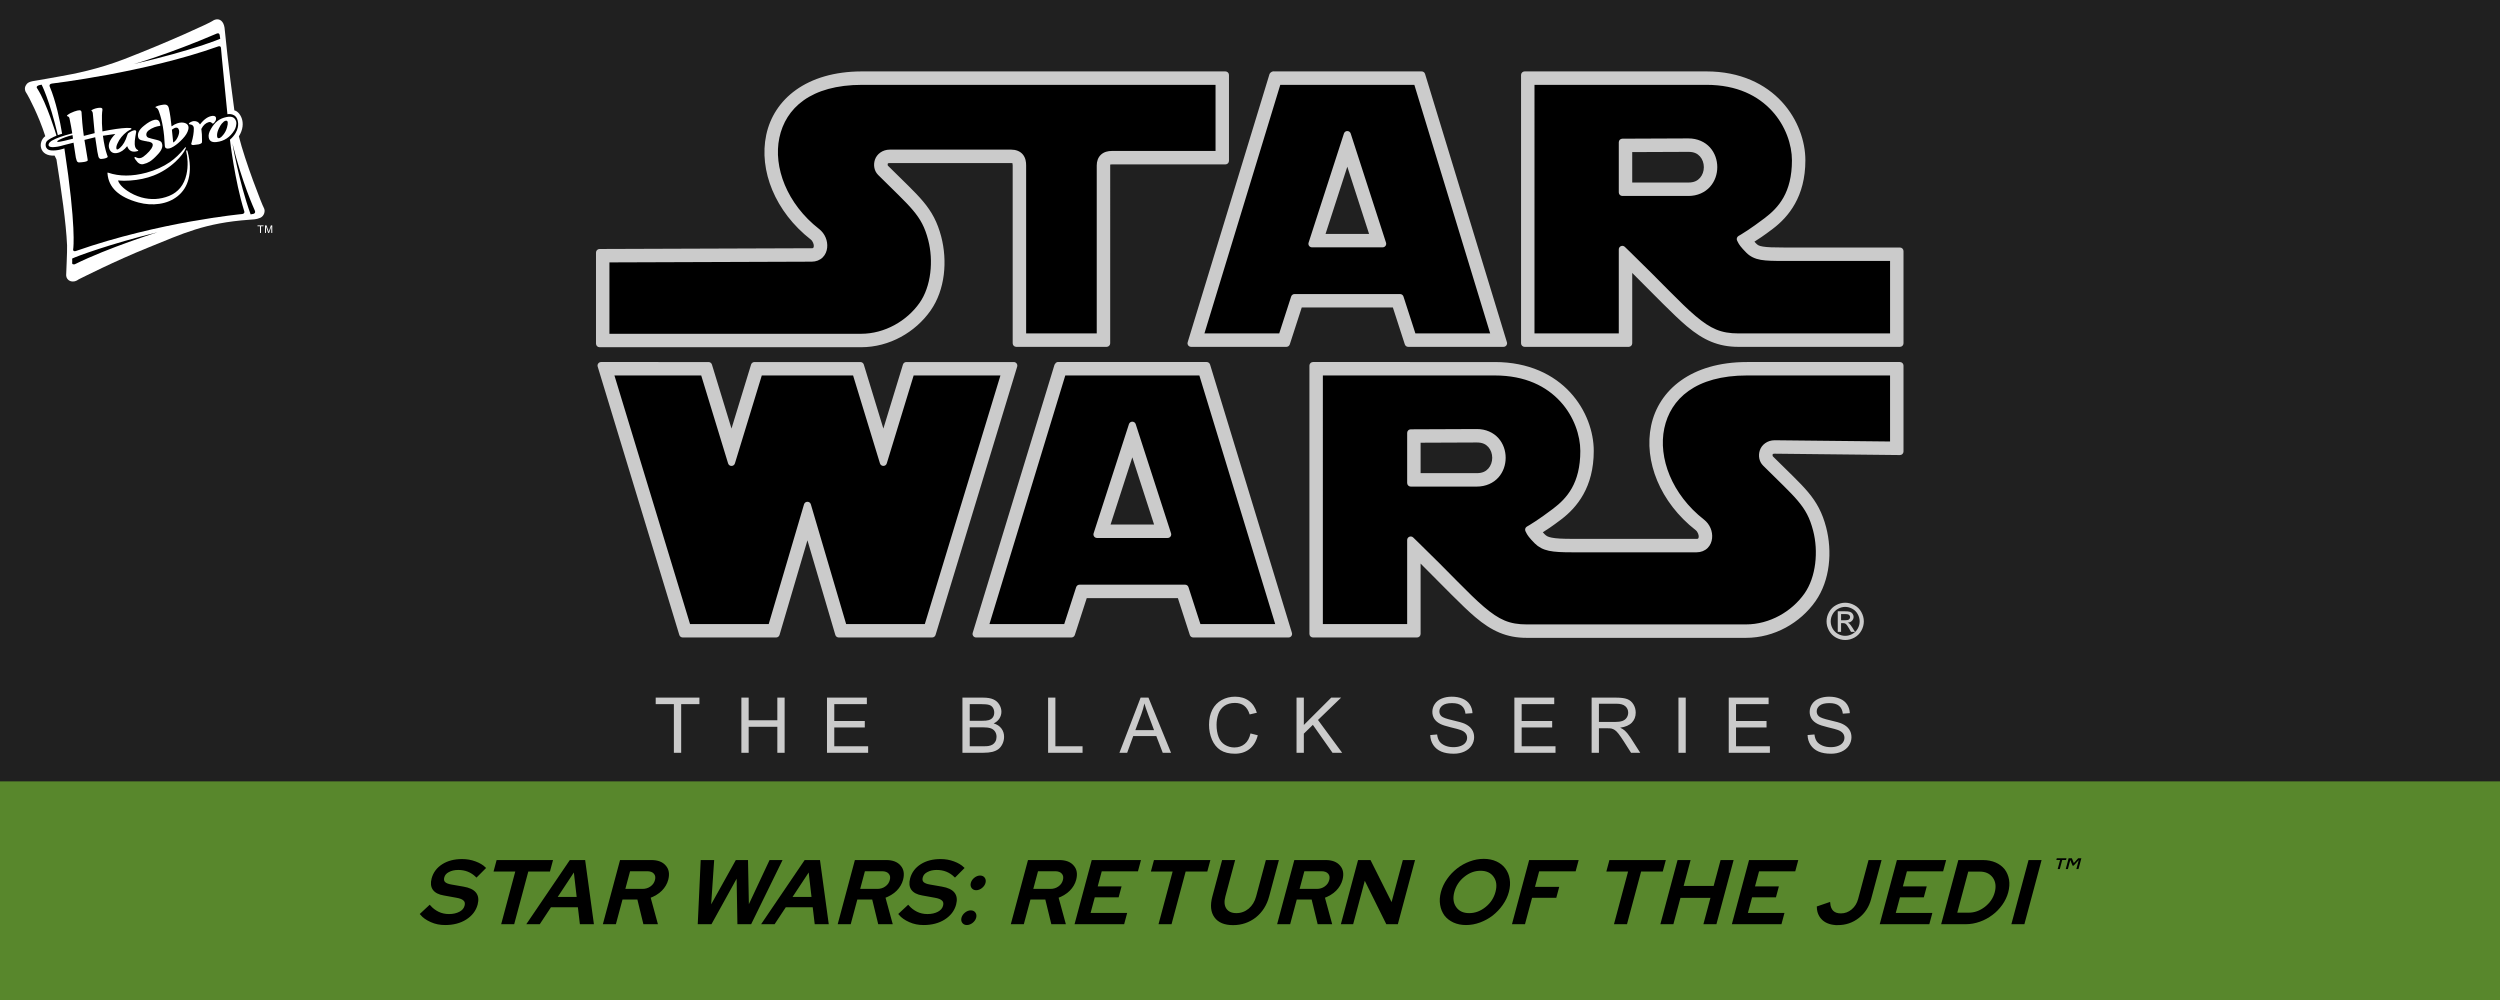 <?xml version="1.0" encoding="UTF-8" standalone="no"?>
<svg
   xmlns:dc="http://purl.org/dc/elements/1.1/"
   xmlns:cc="http://creativecommons.org/ns#"
   xmlns:rdf="http://www.w3.org/1999/02/22-rdf-syntax-ns#"
   xmlns:svg="http://www.w3.org/2000/svg"
   xmlns="http://www.w3.org/2000/svg"
   xmlns:xlink="http://www.w3.org/1999/xlink"
   xmlns:sodipodi="http://sodipodi.sourceforge.net/DTD/sodipodi-0.dtd"
   xmlns:inkscape="http://www.inkscape.org/namespaces/inkscape"
   id="svg1391"
   version="1.1"
   height="400"
   width="1000"
   sodipodi:docname="star-wars-theblackseries-color-rotj.svg"
   inkscape:version="0.92.2 (5c3e80d, 2017-08-06)">
  <sodipodi:namedview
     pagecolor="#ffffff"
     bordercolor="#666666"
     borderopacity="1"
     objecttolerance="10"
     gridtolerance="10"
     guidetolerance="10"
     inkscape:pageopacity="0"
     inkscape:pageshadow="2"
     inkscape:window-width="1920"
     inkscape:window-height="1057"
     id="namedview3207"
     showgrid="false"
     inkscape:zoom="1.0413208"
     inkscape:cx="506.00411"
     inkscape:cy="123.30071"
     inkscape:window-x="-8"
     inkscape:window-y="-8"
     inkscape:window-maximized="1"
     inkscape:current-layer="layer1" />
  <defs
     id="defs1385">
    <pattern
       patternTransform="rotate(45,-32.675,13.534)"
       id="pattern6669"
       xlink:href="#Strips1_1" />
    <pattern
       patternTransform="rotate(45)"
       patternUnits="userSpaceOnUse"
       width="5"
       height="1"
       id="Strips1_1">
      <rect
         style="fill:#000000;stroke:none"
         x="0"
         y="0"
         width="2"
         height="2"
         id="rect5946" />
    </pattern>
  </defs>
  <g
     id="layer1">
    <rect
       y="0"
       x="0"
       height="400"
       width="1000"
       id="Black"
       style="fill:#202020;stroke:none;fill-opacity:1" />
    <g
       id="g3213"
       transform="matrix(1.119,0,0,1.119,36.274,-3.404)">
      <path
         inkscape:connector-curvature="0"
         style="fill:#000000;stroke:none;stroke-width:0.748"
         d="m 275.768,30.969 c -38.403,0 -41.144,36.881 -16.878,55.815 2.926,2.283 2.75,7.396 -1.149,7.396 -6.543,0 -74.711,0.267 -74.711,0.267 v 30.312 h 92.338 c 9.351,0 17.911,-5 22.873,-12.045 4.74,-6.73 5.543,-16.483 3.472,-24.45 -2.569,-9.884 -7.147,-13.008 -18.534,-24.395 -1.335,-1.335 -1.001,-4.941 2.471,-4.941 h 43.398 c 2.27,0 2.937,1.265 2.937,3.238 V 124.626 h 30.046 V 62.166 c 0,-1.869 0.996,-2.76 3.001,-2.76 h 39.462 V 30.969 Z m 147.684,0 -28.574,93.657 h 31.724 l 4.554,-14.071 h 36.075 l 4.554,14.071 h 31.722 L 474.934,30.969 Z m 90.25,0 v 93.657 h 34.936 V 94.864 c 22.28,21.589 26.919,29.762 40.398,29.762 h 56.573 V 93.919 h -40.318 c -7.365,0 -9.745,-0.223 -11.715,-2.192 -1.97,-1.97 -2.404,-2.804 -2.404,-2.804 0,0 3.405,-2.003 8.68,-6.009 5.275,-4.006 10.682,-10.281 10.682,-22.566 0,-12.285 -9.748,-29.378 -32.983,-29.378 z m -64.508,23.859 11.078,34.229 h -22.156 z m 121.917,0.095 c 10.575,-0.044 10.575,15.769 0,15.769 H 548.638 V 55.018 Z m -387.13,79.934 28.489,93.657 h 31.705 l 12.039,-40.833 12.038,40.833 h 31.705 l 28.49,-93.657 h -36.043 l -9.048,29.596 -9.048,-29.596 h -36.19 l -9.048,29.596 -9.048,-29.596 z m 162.624,0 -28.574,93.657 h 31.724 l 4.554,-14.071 h 36.075 l 4.554,14.071 h 31.722 l -28.574,-93.657 z m 91.452,0 v 93.657 h 34.936 v -29.762 c 22.28,21.589 26.919,29.928 40.398,29.897 h 78.303 c 9.351,0 17.911,-5.001 22.873,-12.046 4.74,-6.73 5.544,-16.483 3.473,-24.451 -2.569,-9.884 -7.149,-13.008 -18.535,-24.395 -1.335,-1.335 -1.001,-4.941 2.471,-4.941 l 43.634,0.478 v -28.436 h -53.516 c -38.403,0 -41.144,36.88 -16.878,55.815 2.926,2.283 2.75,7.396 -1.149,7.396 h -44.42 c -7.365,0 -9.745,-0.484 -11.715,-2.454 -1.97,-1.97 -2.404,-2.804 -2.404,-2.804 0,0 3.405,-2.003 8.68,-6.009 5.275,-4.006 10.682,-10.281 10.682,-22.566 0,-12.285 -9.748,-29.378 -32.983,-29.378 z m -65.71,23.859 11.078,34.229 h -22.156 z m 123.119,0.095 c 10.575,-0.044 10.575,15.769 0,15.769 H 472.992 V 158.906 Z"
         id="SW-BG" />
      <path
         inkscape:connector-curvature="0"
         style="fill:#cbcbcb;stroke:none;stroke-width:0.748"
         d="m 275.766,28.567 c -19.98,0 -31.602,10.031 -34.285,22.71 -2.68,12.662 3.168,27.439 15.931,37.398 0.731,0.57 1.143,1.781 1.076,2.412 -0.036,0.342 -0.148,0.496 -0.204,0.552 -0.102,0.102 -0.054,0.138 -0.541,0.138 l -75.851,0.271 c -0.701,0.004 -1.266,0.574 -1.264,1.275 v 32.568 c 0.001,0.701 0.569,1.268 1.27,1.27 h 93.471 c 10.205,0 19.433,-5.396 24.835,-13.066 5.29,-7.511 6.064,-17.866 3.836,-26.436 -1.358,-5.224 -3.389,-8.933 -6.447,-12.575 -3.053,-3.636 -7.056,-7.26 -12.713,-12.917 0.21,0.21 0.049,0.061 0.017,-0.105 -0.033,-0.166 -0.017,-0.362 0,-0.414 0.07,-0.212 0.082,-0.206 0.094,-0.215 0.012,-0.009 0.154,-0.105 0.662,-0.105 h 43.393 c 0.311,0 0.403,0.032 0.453,0.044 -0.073,-0.081 0.083,0.151 0.083,0.795 v 63.591 c 0.002,0.703 0.572,1.271 1.275,1.27 h 32.303 c 0.703,0.001 1.274,-0.567 1.275,-1.27 V 62.168 c 0,-0.546 0.003,-0.342 -0.033,-0.309 -0.115,0.105 -0.02,-0.05 0.629,-0.05 h 40.595 c 0.703,-0.001 1.271,-0.572 1.27,-1.275 V 29.837 c -0.001,-0.701 -0.569,-1.268 -1.27,-1.27 z m 147.479,0 c -0.311,0 -0.474,-0.086 -1.005,0.116 -0.265,0.101 -0.592,0.38 -0.729,0.602 -0.137,0.222 -0.158,0.343 -0.182,0.414 -0.003,0.011 -0.008,0.022 -0.011,0.033 l -29.185,95.652 c -0.251,0.819 0.363,1.648 1.22,1.645 h 34.07 c 0.552,-7.4e-4 1.04,-0.358 1.209,-0.883 l 4.272,-13.187 h 32.579 l 4.267,13.187 c 0.169,0.525 0.657,0.882 1.209,0.883 h 34.075 c 0.855,-7.4e-4 1.465,-0.828 1.214,-1.645 L 476.988,29.467 c -0.164,-0.536 -0.659,-0.901 -1.22,-0.9 z m 89.326,0 c -0.701,0.001 -1.268,0.569 -1.27,1.27 v 1.132 94.79 c 10e-4,0.701 0.569,1.268 1.27,1.27 h 37.2 c 0.701,-0.002 1.268,-0.569 1.27,-1.27 v -25.155 c 8.228,8.164 14.642,14.941 19.547,19.072 5.863,4.939 11.21,7.353 18.448,7.353 h 57.707 c 0.701,-0.002 1.268,-0.569 1.27,-1.27 V 92.788 c -10e-4,-0.701 -0.569,-1.268 -1.27,-1.27 h -41.45 c -3.656,0 -6.035,-0.079 -7.474,-0.326 -1.477,-0.253 -1.838,-0.458 -2.545,-1.165 -0.288,-0.288 -0.353,-0.391 -0.546,-0.602 1.341,-0.853 3.081,-1.941 6.58,-4.598 5.62,-4.268 11.631,-11.482 11.631,-24.481 0,-6.775 -2.637,-14.639 -8.413,-20.921 -5.781,-6.287 -14.762,-10.858 -26.971,-10.858 z m -236.805,4.802 h 126.327 v 23.631 h -37.062 c -1.359,0 -2.778,0.312 -3.87,1.308 -1.113,1.017 -1.535,2.472 -1.535,3.859 V 122.226 H 334.389 V 62.168 c 0,-1.242 -0.188,-2.671 -1.143,-3.864 -0.999,-1.248 -2.583,-1.777 -4.201,-1.777 h -43.393 c -2.638,-3e-6 -4.664,1.618 -5.321,3.621 -0.609,1.856 -0.29,3.983 1.148,5.421 5.729,5.729 9.71,9.367 12.431,12.608 2.727,3.247 4.262,6.021 5.476,10.692 1.911,7.352 1.07,16.529 -3.108,22.461 -4.52,6.417 -12.418,11.029 -20.91,11.029 H 185.43 V 96.839 c 4.059,-0.016 66.042,-0.259 72.313,-0.259 1.522,0 2.928,-0.54 3.925,-1.529 0.977,-0.97 1.465,-2.231 1.595,-3.461 C 263.52,89.161 262.52,86.566 260.37,84.888 248.869,75.914 243.955,62.78 246.178,52.276 248.405,41.754 257.324,33.37 275.766,33.37 Z m 149.467,0 h 47.925 l 27.104,88.856 h -26.728 l -4.267,-13.193 c -0.171,-0.525 -0.662,-0.88 -1.214,-0.878 H 430.333 c -0.55,1.6e-4 -1.038,0.354 -1.209,0.878 l -4.267,13.193 h -26.734 z m 90.871,0 h 61.449 c 11.031,0 18.525,3.969 23.433,9.307 4.903,5.332 7.148,12.166 7.148,17.67 0,11.59 -4.782,16.892 -9.737,20.656 -5.185,3.938 -8.44,5.851 -8.44,5.851 l -0.927,0.541 c -0.584,0.342 -0.798,1.083 -0.486,1.684 l 0.497,0.955 c 0.006,0.007 0.011,0.015 0.017,0.022 0,0 0.245,0.447 0.684,1.01 0.428,0.548 1.094,1.315 2.136,2.357 1.319,1.319 3.026,2.146 5.128,2.506 2.07,0.355 4.581,0.392 8.286,0.392 h 37.917 v 25.906 h -54.174 c -6.268,0 -9.939,-1.662 -15.351,-6.221 -5.402,-4.55 -12.183,-12.022 -23.372,-22.864 0,-0.002 0,-0.004 0,-0.006 L 548.391,91.28 c -0.806,-0.774 -2.147,-0.207 -2.153,0.911 v 30.035 h -30.134 z m -66.964,16.516 c -0.53,0.023 -0.99,0.373 -1.154,0.878 l -12.635,39.032 c -0.264,0.82 0.347,1.66 1.209,1.662 h 25.265 c 0.862,-0.002 1.473,-0.841 1.209,-1.662 l -12.63,-39.032 c -0.176,-0.543 -0.693,-0.902 -1.264,-0.878 z m 121.96,2.633 -23.598,0.099 c -0.701,0.004 -1.266,0.574 -1.264,1.275 v 17.929 c 0.002,0.701 0.569,1.268 1.27,1.27 h 23.604 c 3.254,0 5.966,-1.286 7.739,-3.273 1.761,-1.974 2.594,-4.519 2.594,-7.027 0,-2.508 -0.831,-5.058 -2.594,-7.027 -1.776,-1.983 -4.496,-3.259 -7.75,-3.246 z m 0.023,4.808 c 2.059,-0.009 3.254,0.65 4.146,1.645 0.875,0.977 1.375,2.385 1.375,3.82 0,1.435 -0.497,2.847 -1.375,3.831 -0.894,1.002 -2.097,1.667 -4.157,1.667 H 551.04 V 57.41 Z m -121.927,5.299 7.778,24.029 h -15.556 z M 182.455,132.455 c -0.854,-0.001 -1.467,0.822 -1.22,1.639 l 0.447,1.463 28.732,94.459 c 0.163,0.534 0.656,0.899 1.214,0.9 h 33.391 c 0.564,1.5e-4 1.06,-0.37 1.22,-0.911 l 9.975,-33.827 9.969,33.827 c 0.16,0.54 0.656,0.911 1.22,0.911 h 33.391 c 0.558,-7.5e-4 1.051,-0.366 1.214,-0.9 l 29.179,-95.922 c 0.246,-0.815 -0.363,-1.637 -1.214,-1.639 h -38.409 c -0.558,7.5e-4 -1.051,0.366 -1.214,0.9 l -6.994,22.886 -6.994,-22.886 c -0.164,-0.536 -0.659,-0.901 -1.22,-0.9 h -37.862 c -0.558,7.5e-4 -1.051,0.366 -1.214,0.9 l -6.999,22.881 -6.994,-22.881 c -0.163,-0.534 -0.656,-0.899 -1.214,-0.9 z m 163.526,0 c -0.121,0 -0.452,-0.113 -0.977,0.293 -0.159,0.123 -0.086,0.149 -0.16,0.254 -0.168,0.152 -0.291,0.347 -0.359,0.563 l -0.006,0.022 -29.19,95.685 c -0.251,0.817 0.36,1.644 1.214,1.645 h 34.075 c 0.55,-1.9e-4 1.038,-0.354 1.209,-0.878 l 4.267,-13.193 h 32.579 l 4.273,13.193 c 0.171,0.523 0.658,0.877 1.209,0.878 h 34.07 c 0.855,-7.5e-4 1.465,-0.828 1.214,-1.645 l -29.262,-95.917 c -0.163,-0.534 -0.656,-0.899 -1.214,-0.9 z m 90.943,0 c -0.701,0.001 -1.268,0.569 -1.27,1.27 v 1.132 94.79 c 0.001,0.701 0.569,1.268 1.27,1.27 h 37.2 c 0.701,-10e-4 1.268,-0.569 1.27,-1.27 V 204.502 c 8.225,8.17 14.64,14.977 19.541,19.138 5.858,4.973 11.209,7.423 18.454,7.408 h 78.302 c 10.205,0 19.439,-5.391 24.84,-13.06 5.29,-7.511 6.058,-17.872 3.831,-26.441 -1.358,-5.224 -3.388,-8.933 -6.447,-12.575 -3.054,-3.636 -7.056,-7.255 -12.713,-12.911 0.21,0.21 0.049,0.056 0.017,-0.11 -0.033,-0.166 -0.017,-0.362 0,-0.414 0.07,-0.212 0.087,-0.206 0.1,-0.215 0.011,-0.009 0.158,-0.102 0.646,-0.105 l 44.762,0.491 c 0.707,0.008 1.285,-0.562 1.286,-1.27 v -30.714 c -10e-4,-0.701 -0.569,-1.268 -1.27,-1.27 h -54.649 c -19.98,0 -31.607,10.031 -34.291,22.71 -2.68,12.662 3.173,27.445 15.936,37.404 0.731,0.57 1.138,1.776 1.071,2.407 -0.036,0.342 -0.143,0.496 -0.199,0.552 -0.102,0.102 -0.059,0.138 -0.546,0.138 h -44.42 c -3.628,0 -5.967,-0.139 -7.391,-0.436 -1.459,-0.304 -1.883,-0.575 -2.622,-1.314 -0.288,-0.288 -0.353,-0.391 -0.546,-0.602 1.341,-0.853 3.078,-1.942 6.574,-4.598 5.62,-4.268 11.631,-11.482 11.631,-24.481 0,-6.775 -2.637,-14.639 -8.413,-20.921 -5.781,-6.287 -14.762,-10.858 -26.971,-10.858 z m -249.705,4.802 h 31.023 l 9.61,31.437 c 0.365,1.204 2.069,1.204 2.434,0 l 9.61,-31.437 h 32.635 l 9.61,31.437 c 0.371,1.192 2.058,1.192 2.429,0 l 9.61,-31.437 h 31.023 l -27.026,88.856 h -28.13 l -12.613,-42.791 c -0.359,-1.216 -2.081,-1.216 -2.44,0 l -12.619,42.791 h -28.125 z m 161.164,0 h 47.925 l 27.109,88.856 h -26.734 l -4.267,-13.193 c -0.171,-0.523 -0.658,-0.878 -1.209,-0.878 h -37.719 c -0.552,-0.002 -1.043,0.352 -1.214,0.878 l -4.267,13.193 h -26.728 z m 92.075,0 h 61.449 c 11.031,0 18.525,3.969 23.433,9.307 4.903,5.332 7.148,12.166 7.148,17.67 0,11.59 -4.776,16.892 -9.732,20.656 -5.185,3.938 -8.446,5.851 -8.446,5.851 l -0.927,0.541 c -0.584,0.342 -0.798,1.083 -0.486,1.684 l 0.497,0.955 c 0.006,0.007 0.011,0.015 0.017,0.022 0,0 0.245,0.447 0.684,1.01 0.428,0.548 1.094,1.315 2.136,2.357 1.278,1.278 2.932,2.181 5.045,2.622 2.085,0.435 4.635,0.541 8.368,0.541 h 44.42 c 1.522,0 2.934,-0.546 3.93,-1.535 0.977,-0.97 1.465,-2.231 1.595,-3.461 0.257,-2.429 -0.748,-5.024 -2.898,-6.701 -11.501,-8.974 -16.41,-22.109 -14.187,-32.613 2.227,-10.522 11.146,-18.906 29.588,-18.906 h 51.116 v 23.604 l -41.213,-0.447 c -0.006,-4e-5 -0.011,-4e-5 -0.017,0 h -0.006 c -2.638,0 -4.664,1.618 -5.321,3.621 -0.609,1.856 -0.284,3.983 1.154,5.421 5.729,5.729 9.709,9.367 12.431,12.608 2.728,3.247 4.262,6.021 5.476,10.692 1.911,7.352 1.065,16.528 -3.113,22.461 -4.52,6.417 -12.418,11.029 -20.91,11.029 H 513.388 c -0.002,0 -0.003,0 -0.006,0 -6.258,0.015 -9.92,-1.673 -15.335,-6.271 -5.405,-4.589 -12.192,-12.103 -23.383,-22.947 l -1.921,-1.86 c -0.808,-0.776 -2.152,-0.204 -2.153,0.916 v 30.029 h -30.134 z m -68.167,16.516 c -0.53,0.024 -0.99,0.373 -1.154,0.878 l -1.076,3.329 -11.553,35.704 c -0.264,0.82 0.347,1.66 1.209,1.662 h 25.265 c 0.862,-0.001 1.473,-0.841 1.209,-1.662 l -12.635,-39.032 c -0.176,-0.543 -0.693,-0.902 -1.264,-0.878 z m 123.164,2.633 -23.598,0.099 c -0.701,0.004 -1.266,0.574 -1.264,1.275 v 17.929 c 10e-4,0.701 0.569,1.268 1.27,1.27 h 23.604 c 3.254,0 5.972,-1.281 7.745,-3.268 1.761,-1.974 2.589,-4.524 2.589,-7.033 0,-2.508 -0.831,-5.058 -2.594,-7.027 -1.775,-1.983 -4.496,-3.259 -7.75,-3.246 z m 0.023,4.808 c 2.059,-0.009 3.254,0.65 4.146,1.645 0.875,0.977 1.375,2.385 1.375,3.82 0,1.435 -0.497,2.847 -1.375,3.831 -0.894,1.002 -2.097,1.667 -4.157,1.667 h -20.071 v -10.88 z m -123.13,5.299 7.778,24.029 h -15.556 z"
         id="SW-Stroke" />
      <path
         inkscape:connector-curvature="0"
         id="Registred"
         style="fill:#cbcbcb;stroke:none;stroke-width:0.748"
         d="m 627.176,218.495 c 1.118,0 2.21,0.288 3.276,0.865 1.066,0.571 1.896,1.392 2.49,2.464 0.595,1.065 0.892,2.178 0.892,3.338 0,1.148 -0.294,2.252 -0.883,3.311 -0.583,1.06 -1.404,1.884 -2.464,2.472 -1.054,0.583 -2.157,0.874 -3.311,0.874 -1.154,0 -2.261,-0.291 -3.32,-0.874 -1.054,-0.589 -1.875,-1.413 -2.464,-2.472 -0.589,-1.06 -0.883,-2.163 -0.883,-3.311 0,-1.16 0.297,-2.272 0.892,-3.338 0.6,-1.071 1.433,-1.893 2.499,-2.464 1.066,-0.577 2.157,-0.865 3.276,-0.865 z m -3.1e-4,1.488 c -0.871,0 -1.721,0.225 -2.548,0.674 -0.822,0.444 -1.466,1.082 -1.932,1.915 -0.466,0.827 -0.699,1.69 -0.699,2.589 0,0.893 0.228,1.751 0.682,2.573 0.46,0.816 1.101,1.455 1.923,1.915 0.822,0.455 1.68,0.682 2.573,0.682 0.893,0 1.751,-0.227 2.573,-0.682 0.822,-0.46 1.46,-1.099 1.915,-1.915 0.455,-0.822 0.682,-1.68 0.682,-2.573 0,-0.899 -0.233,-1.762 -0.699,-2.589 -0.46,-0.833 -1.104,-1.471 -1.932,-1.915 -0.827,-0.449 -1.674,-0.674 -2.54,-0.674 z m -2.664,8.917 v -7.347 h 2.525 c 0.863,0 1.487,0.069 1.873,0.208 0.386,0.133 0.694,0.368 0.923,0.706 0.229,0.338 0.344,0.697 0.344,1.077 0,0.537 -0.193,1.004 -0.579,1.403 -0.38,0.398 -0.887,0.621 -1.52,0.67 0.259,0.109 0.467,0.238 0.624,0.389 0.296,0.29 0.657,0.775 1.086,1.457 l 0.896,1.439 h -1.448 l -0.651,-1.158 c -0.513,-0.911 -0.926,-1.481 -1.24,-1.71 -0.217,-0.169 -0.534,-0.253 -0.95,-0.253 h -0.697 v 3.122 z m 1.185,-4.135 h 1.439 c 0.688,0 1.155,-0.103 1.403,-0.308 0.253,-0.205 0.38,-0.477 0.38,-0.814 0,-0.217 -0.06,-0.41 -0.181,-0.579 -0.121,-0.175 -0.29,-0.305 -0.507,-0.389 -0.211,-0.084 -0.606,-0.127 -1.185,-0.127 h -1.348 z" />
      <path
         inkscape:connector-curvature="0"
         style="fill:#cbcbcb;stroke:none;stroke-width:0.748"
         d="m 409.073,252.079 c -1.739,0 -3.335,0.398 -4.787,1.196 -1.443,0.789 -2.56,1.95 -3.349,3.483 -0.78,1.524 -1.17,3.313 -1.17,5.366 0,1.883 0.345,3.645 1.035,5.285 0.699,1.641 1.712,2.897 3.039,3.766 1.336,0.861 3.067,1.291 5.192,1.291 2.053,0 3.787,-0.562 5.204,-1.682 1.425,-1.13 2.412,-2.766 2.959,-4.909 l -2.608,-0.659 c -0.359,1.659 -1.045,2.909 -2.058,3.752 -1.013,0.843 -2.251,1.265 -3.712,1.265 -1.201,0 -2.318,-0.309 -3.349,-0.927 -1.031,-0.619 -1.792,-1.552 -2.286,-2.798 -0.484,-1.255 -0.726,-2.721 -0.726,-4.397 0,-1.3 0.205,-2.559 0.618,-3.778 0.412,-1.228 1.125,-2.206 2.138,-2.933 1.022,-0.726 2.291,-1.089 3.806,-1.089 1.318,0 2.412,0.328 3.282,0.983 0.87,0.654 1.533,1.698 1.991,3.133 l 2.569,-0.605 c -0.529,-1.82 -1.467,-3.233 -2.811,-4.237 -1.345,-1.004 -3.003,-1.506 -4.976,-1.506 z m 77.461,0 c -1.327,0 -2.533,0.224 -3.618,0.672 -1.085,0.448 -1.909,1.108 -2.474,1.977 -0.565,0.861 -0.847,1.788 -0.847,2.784 0,0.905 0.228,1.726 0.685,2.461 0.466,0.726 1.17,1.335 2.112,1.828 0.726,0.386 1.995,0.799 3.806,1.238 1.811,0.43 2.98,0.747 3.509,0.954 0.825,0.314 1.417,0.704 1.776,1.17 0.359,0.457 0.537,0.995 0.537,1.614 0,0.61 -0.187,1.176 -0.564,1.696 -0.368,0.511 -0.933,0.913 -1.696,1.209 -0.762,0.296 -1.641,0.444 -2.636,0.444 -1.121,0 -2.128,-0.193 -3.025,-0.578 -0.897,-0.394 -1.56,-0.904 -1.991,-1.532 -0.421,-0.637 -0.691,-1.448 -0.808,-2.435 l -2.461,0.215 c 0.036,1.318 0.395,2.501 1.076,3.55 0.69,1.04 1.636,1.82 2.838,2.34 1.21,0.52 2.707,0.781 4.491,0.781 1.408,0 2.672,-0.256 3.793,-0.767 1.13,-0.52 1.995,-1.242 2.595,-2.166 0.601,-0.932 0.901,-1.923 0.901,-2.972 0,-1.058 -0.272,-1.99 -0.819,-2.797 -0.547,-0.816 -1.395,-1.488 -2.543,-2.017 -0.789,-0.359 -2.246,-0.776 -4.371,-1.252 -2.116,-0.484 -3.424,-0.955 -3.926,-1.412 -0.511,-0.457 -0.767,-1.04 -0.767,-1.748 0,-0.816 0.358,-1.51 1.075,-2.084 0.726,-0.583 1.879,-0.875 3.457,-0.875 1.515,0 2.658,0.319 3.429,0.955 0.78,0.637 1.237,1.578 1.371,2.824 l 2.502,-0.188 c -0.045,-1.157 -0.368,-2.192 -0.968,-3.106 -0.601,-0.914 -1.461,-1.605 -2.582,-2.071 -1.112,-0.475 -2.399,-0.713 -3.86,-0.713 z m 134.878,0 c -1.327,0 -2.533,0.224 -3.617,0.672 -1.085,0.448 -1.909,1.108 -2.474,1.977 -0.565,0.861 -0.847,1.788 -0.847,2.784 0,0.905 0.228,1.726 0.685,2.461 0.466,0.726 1.17,1.335 2.112,1.828 0.726,0.386 1.995,0.799 3.806,1.238 1.811,0.43 2.98,0.747 3.509,0.954 0.825,0.314 1.417,0.704 1.776,1.17 0.359,0.457 0.537,0.995 0.537,1.614 2e-5,0.61 -0.189,1.176 -0.565,1.696 -0.368,0.511 -0.932,0.913 -1.694,1.209 -0.762,0.296 -1.641,0.444 -2.636,0.444 -1.121,0 -2.129,-0.193 -3.026,-0.578 -0.897,-0.394 -1.559,-0.904 -1.989,-1.532 -0.421,-0.637 -0.691,-1.448 -0.808,-2.435 l -2.461,0.215 c 0.036,1.318 0.395,2.501 1.076,3.55 0.69,1.04 1.636,1.82 2.838,2.34 1.21,0.52 2.707,0.781 4.491,0.781 1.408,0 2.672,-0.256 3.793,-0.767 1.13,-0.52 1.994,-1.242 2.595,-2.166 0.601,-0.932 0.901,-1.923 0.901,-2.972 0,-1.058 -0.274,-1.99 -0.821,-2.797 -0.547,-0.816 -1.394,-1.488 -2.541,-2.017 -0.789,-0.359 -2.246,-0.776 -4.371,-1.252 -2.116,-0.484 -3.425,-0.955 -3.927,-1.412 -0.511,-0.457 -0.765,-1.04 -0.765,-1.748 0,-0.816 0.358,-1.51 1.075,-2.084 0.726,-0.583 1.879,-0.875 3.457,-0.875 1.515,0 2.658,0.319 3.429,0.955 0.78,0.637 1.237,1.578 1.371,2.824 l 2.502,-0.188 c -0.045,-1.157 -0.368,-2.192 -0.968,-3.106 -0.601,-0.914 -1.461,-1.605 -2.582,-2.071 -1.112,-0.475 -2.399,-0.713 -3.86,-0.713 z m -419.437,0.336 v 2.326 h 6.496 v 17.388 h 2.608 v -17.388 h 6.522 v -2.326 z m 30.621,0 v 19.714 h 2.608 v -9.293 h 10.248 v 9.293 h 2.608 v -19.714 h -2.608 v 8.095 h -10.248 v -8.095 z m 30.605,0 v 19.714 h 14.711 v -2.326 h -12.103 v -6.711 h 10.906 v -2.312 h -10.906 v -6.039 h 11.645 v -2.326 z m 48.416,0 v 19.714 h 7.518 c 1.255,0 2.313,-0.108 3.174,-0.323 0.87,-0.224 1.591,-0.551 2.164,-0.981 0.574,-0.43 1.054,-1.04 1.44,-1.828 0.394,-0.798 0.591,-1.659 0.591,-2.582 0,-1.148 -0.323,-2.142 -0.968,-2.985 -0.637,-0.843 -1.552,-1.439 -2.744,-1.789 0.923,-0.457 1.614,-1.058 2.071,-1.802 0.457,-0.744 0.686,-1.538 0.686,-2.381 0,-0.905 -0.26,-1.77 -0.78,-2.595 -0.511,-0.834 -1.224,-1.449 -2.138,-1.843 -0.905,-0.403 -2.111,-0.605 -3.617,-0.605 z m 30.621,0 v 19.714 h 12.319 v -2.326 h -9.71 v -17.388 z m 33.069,0 -7.572,19.714 h 2.77 l 2.166,-5.97 h 8.244 l 2.299,5.97 h 2.972 l -8.069,-19.714 z m 55.737,0 v 19.714 h 2.61 v -6.83 l 3.228,-3.147 7.019,9.978 h 3.444 l -8.634,-11.726 8.27,-7.989 h -3.537 l -9.789,9.776 v -9.776 z m 77.866,0 v 19.714 h 14.711 v -2.326 h -12.103 v -6.711 h 10.906 v -2.312 h -10.906 v -6.039 h 11.645 v -2.326 z m 27.615,0 v 19.714 h 2.61 v -8.754 h 3.025 c 0.672,0 1.157,0.031 1.453,0.093 0.403,0.099 0.797,0.273 1.183,0.524 0.394,0.251 0.839,0.691 1.332,1.319 0.493,0.628 1.12,1.533 1.882,2.716 l 2.608,4.101 h 3.282 l -3.429,-5.366 c -0.681,-1.049 -1.402,-1.922 -2.164,-2.621 -0.359,-0.323 -0.884,-0.651 -1.574,-0.983 1.892,-0.26 3.29,-0.869 4.196,-1.828 0.905,-0.959 1.358,-2.139 1.358,-3.537 0,-1.085 -0.272,-2.075 -0.819,-2.972 -0.547,-0.897 -1.278,-1.52 -2.192,-1.869 -0.914,-0.359 -2.25,-0.537 -4.007,-0.537 z m 31.036,0 v 19.714 h 2.608 v -19.714 z m 17.976,0 v 19.714 h 14.712 v -2.326 h -12.104 v -6.711 h 10.906 v -2.312 h -10.906 v -6.039 h 11.647 v -2.326 z m -208.887,2.071 c 0.305,1.067 0.772,2.429 1.399,4.088 l 2.058,5.461 h -6.683 l 2.164,-5.783 c 0.457,-1.246 0.811,-2.501 1.062,-3.765 z m 162.484,0.108 h 6.239 c 1.461,0 2.529,0.3 3.201,0.901 0.681,0.601 1.022,1.366 1.022,2.299 0,0.637 -0.176,1.229 -0.526,1.776 -0.35,0.538 -0.86,0.932 -1.532,1.183 -0.672,0.242 -1.606,0.364 -2.798,0.364 h -5.607 z m -224.908,0.148 h 3.94 c 1.417,0 2.416,0.094 2.998,0.282 0.583,0.179 1.031,0.52 1.345,1.022 0.314,0.493 0.47,1.067 0.47,1.722 0,0.69 -0.17,1.265 -0.511,1.722 -0.332,0.457 -0.829,0.784 -1.493,0.981 -0.502,0.152 -1.331,0.228 -2.487,0.228 h -4.263 z m 0,8.284 h 4.558 c 1.255,0 2.215,0.113 2.879,0.337 0.672,0.215 1.196,0.595 1.573,1.142 0.377,0.538 0.565,1.175 0.565,1.91 0,0.628 -0.13,1.184 -0.39,1.668 -0.26,0.475 -0.593,0.838 -0.996,1.089 -0.403,0.251 -0.905,0.43 -1.506,0.537 -0.341,0.063 -0.932,0.093 -1.774,0.093 h -4.909 z"
         id="TBS-TXT" />
    </g>
    <g
       id="Hasbro-Logo">
      <path
         style="clip-rule:evenodd;fill:#ffffff;fill-opacity:1;fill-rule:evenodd;stroke-width:0.108"
         d="m 86.948,7.73 c -0.682,-0.01 -1.401,0.246 -2.065,0.727 -1.05,0.761 -17.623,8.403 -35.073,15.145 -10.649,4.114 -20.179,5.964 -25.69,6.924 -3.504,0.594 -7.973,1.474 -10.405,1.832 -2.433,0.358 -2.97,1.021 -3.458,1.933 -0.527,0.985 -0.344,2.194 0.567,3.355 0.619,1.016 4.63,8.476 7.289,16.827 -3.048,2.229 -2.545,8.168 3.717,7.757 l 0.754,1.545 c 2,12.675 3.837,25.277 4.245,34.384 0.097,2.16 -0.383,11.555 -0.369,11.961 0.073,2.117 2.54,3.477 5.014,1.621 1.379,-0.658 14.333,-7.289 27.975,-12.78 13.642,-5.491 22.341,-9.803 40.43,-11.072 1.328,-0.093 2.622,-0.085 4.206,-0.753 1.585,-0.668 2.174,-2.769 1.463,-3.953 C 104.838,81.998 97.995,64.488 95.546,54.542 99.02,49.001 95.803,44.534 93.747,44.153 91.41,27.335 89.923,12.111 89.923,12.111 89.77,9.063 88.449,7.752 86.948,7.73 Z"
         id="border" />
      <path
         style="clip-rule:evenodd;fill:#000000;fill-opacity:1;fill-rule:evenodd;stroke-width:0.108"
         d="m 87.183,13.32 c -0.301,-0.004 -0.581,0.148 -0.581,0.148 C 67.642,21.612 53.533,25.63 53.533,25.63 77.717,19.977 88.095,15.505 88.095,15.505 l -0.21,-1.397 c -0.081,-0.623 -0.402,-0.783 -0.702,-0.787 z m 0.573,5.168 C 87.443,18.471 87.133,18.621 87.133,18.621 57.993,29.012 20.804,33.422 20.804,33.422 c -1.317,0.198 -0.947,1.109 -0.947,1.11 2.507,5.952 4.162,13.854 4.985,18.955 -0.563,0.161 -1.141,0.358 -1.708,0.574 -3.378,-14.245 -6.485,-20.19 -6.485,-20.19 -2.551,0.381 -2.025,1.217 -1.651,1.687 3.681,5.726 7.432,18.13 7.607,18.711 -1.694,0.692 -3.208,1.531 -3.787,2.113 -0.83,0.832 -1.082,3.485 1.556,3.766 2.638,0.282 5.379,-0.8 5.379,-0.8 4.807,31.469 3.559,39.985 3.559,39.985 -0.394,1.644 1.085,1.056 1.085,1.056 C 63.896,88.668 96.896,85.609 96.896,85.609 c 1.346,-0.235 0.725,-1.382 0.725,-1.382 -3.724,-11.965 -5.647,-28.354 -5.647,-28.354 4.007,-3.446 3.226,-6.98 3.226,-6.98 C 94.687,44.886 90.969,45.686 90.969,45.686 90.417,39.822 88.456,20.715 88.409,19.363 88.39,18.692 88.071,18.506 87.757,18.489 Z m 5.217,38.866 c 0,0 2.578,15.418 7.28,28.401 l 1.124,-0.217 c 0,0 1.173,-0.204 0.431,-1.603 0,-2.16e-4 -5.033,-10.955 -8.835,-26.582 z m -29.928,35.538 c -18.922,4.618 -32.724,9.766 -34.175,10.532 0.05,0.834 0,1.549 0,1.549 -0.186,1.083 1.048,0.733 1.048,0.733 13.388,-6.644 33.127,-12.815 33.127,-12.815 z"
         id="color" />
      <path
         style="font-style:normal;font-variant:normal;font-weight:normal;font-stretch:normal;font-size:medium;line-height:125%;font-family:Arial;-inkscape-font-specification:Arial;text-align:start;letter-spacing:0px;word-spacing:0px;writing-mode:lr-tb;text-anchor:start;fill:#ffffff;fill-opacity:1;stroke:none;stroke-width:0.106px;stroke-linecap:butt;stroke-linejoin:miter;stroke-opacity:1"
         d="m 102.998,90.153 v 0.357 h 0.998 v 2.672 h 0.4 v -2.672 h 1.002 v -0.357 z m 3.012,0 v 3.029 h 0.385 v -2.578 l 0.877,2.578 h 0.361 l 0.879,-2.535 v 2.535 h 0.387 v -3.029 h -0.539 l -0.725,2.107 c -0.073,0.213 -0.128,0.374 -0.162,0.484 -0.03,-0.099 -0.079,-0.248 -0.145,-0.447 l -0.717,-2.145 z"
         id="tm" />
      <path
         style="clip-rule:evenodd;fill:#ffffff;fill-opacity:1;fill-rule:evenodd;stroke-width:0.138"
         d="m 66.083,41.833 c -0.202,-0.019 -0.425,-0.012 -0.667,0.023 -1.534,0.209 -2.595,0.524 -3.209,0.908 -0.13,0.093 -0.093,0.197 0.142,0.256 0.554,0.175 0.967,0.732 1.262,1.664 1.31,3.664 2.075,8.165 2.3,13.458 0.012,0.593 0.179,0.988 0.474,1.116 0.684,0.406 1.709,0.174 3.078,-0.674 1.168,-0.721 2.349,-1.722 3.587,-3.048 1.238,-1.291 1.982,-2.536 2.253,-3.676 0.343,-1.337 -0.117,-2.233 -1.356,-2.663 -0.921,-0.302 -1.959,-0.245 -3.127,0.163 -0.72,0.245 -1.428,0.641 -2.124,1.164 l -0.094,-0.083 C 68.285,47.509 68.049,45.731 67.895,45.068 l -0.236,-1.199 c -0.082,-0.489 -0.178,-0.848 -0.296,-1.127 -0.248,-0.55 -0.673,-0.851 -1.28,-0.908 z m -26.445,1.28 c -1.097,0.116 -2.064,0.406 -2.914,0.895 -0.177,0.093 -0.237,0.176 -0.177,0.246 l 0.142,0.116 0.213,0.279 c 0.165,0.174 0.283,0.826 0.341,1.931 l 0.624,6.676 -4.342,1.106 C 33.242,52.419 33.055,50.651 32.913,49.069 l -0.271,-3.722 c 0.035,-0.838 -0.235,-1.245 -0.813,-1.245 -0.507,0 -1.216,0.175 -2.136,0.5 -1.109,0.396 -2.005,0.861 -2.713,1.42 -0.224,0.174 -0.26,0.313 -0.142,0.407 l 0.177,0.093 0.117,0.046 c 0.33,0.093 0.567,0.361 0.673,0.827 0.448,2.198 0.825,4.175 1.096,5.955 l -0.082,0.023 c -3.693,0.965 -6.25,1.833 -8.079,2.892 0,0 -1.434,0.837 -1.317,1.791 0.07,0.871 1.755,0.808 1.755,0.808 1.387,-0.085 2.354,-0.199 4.336,-0.804 l 3.895,-0.988 0.93,5.99 c 0.213,0.966 0.425,1.536 0.661,1.687 l 0.472,0.232 1.239,-0.081 c 1.592,-0.152 2.383,-0.419 2.383,-0.827 l -0.059,-0.451 -1.262,-7.654 4.307,-1.071 0.872,5.779 0.414,1.979 c 0.235,0.676 0.625,0.989 1.157,0.932 1.203,-0.094 2.006,-0.316 2.419,-0.641 0.141,-0.117 0.176,-0.267 0.094,-0.488 L 42.847,62.014 C 42.139,59.979 41.585,57.419 41.172,54.302 l 4.956,-0.72 c -2.3,2.349 -3.092,4.385 -2.337,6.106 0.271,0.64 0.684,1.104 1.239,1.36 0.531,0.234 1.134,0.293 1.806,0.153 1.475,-0.267 2.808,-1.187 4.036,-2.733 0.683,1.954 2.098,2.617 4.258,1.943 0.106,-0.023 0.166,-0.058 0.166,-0.139 0.012,-0.093 -0.047,-0.199 -0.201,-0.291 -0.731,-0.326 -1.144,-1.106 -1.203,-2.305 -0.059,-0.743 0.047,-1.767 0.259,-3.105 l 0.33,-1.838 c 0,-0.546 -0.294,-0.744 -0.884,-0.604 -0.425,0.093 -0.897,0.29 -1.393,0.558 -0.448,0.256 -0.744,0.453 -0.909,0.581 -0.13,0.163 -0.294,0.454 -0.423,0.897 -0.672,2.233 -1.642,3.873 -2.881,4.977 -0.885,0.803 -1.368,0.873 -1.451,0.199 -0.059,-0.547 0.096,-1.224 0.509,-2.061 0.754,-1.721 2.004,-3.269 3.774,-4.631 0.531,-0.383 1.063,-0.674 1.582,-0.895 0.13,-0.058 0.187,-0.128 0.187,-0.244 0,-0.14 -0.117,-0.232 -0.353,-0.291 l -1.51,-0.058 c -2.395,0.093 -5.641,0.559 -9.758,1.396 l -0.189,-3.223 c -0.059,-2.524 3.02e-4,-4.304 0.189,-5.328 0.059,-0.349 -0.012,-0.581 -0.236,-0.72 -0.189,-0.174 -0.566,-0.233 -1.096,-0.174 z m 45.423,3.234 c -1.71,0.14 -3.387,1.266 -5.015,3.372 l -0.035,0.046 -0.059,-0.046 v -0.012 c -0.532,-0.919 -1.359,-1.327 -2.467,-1.269 -0.365,0.023 -0.778,0.164 -1.239,0.409 -0.365,0.221 -0.6,0.372 -0.659,0.511 -0.106,0.174 -0.06,0.29 0.129,0.349 0.531,0.093 0.886,0.174 1.063,0.267 0.531,0.291 0.767,0.78 0.755,1.454 0.012,1.57 -0.284,3.408 -0.886,5.525 -0.342,0.732 -0.117,1.081 0.661,1.069 l 2.171,-0.277 c 0.838,-0.21 1.273,-0.478 1.309,-0.827 l 0.023,-0.639 c 0.023,-1.861 -0.082,-3.421 -0.271,-4.642 l 0.012,-0.093 c 0.756,-1.478 1.734,-2.361 2.973,-2.698 0.496,-0.128 0.944,0.023 1.358,0.465 0.141,0.116 0.236,0.163 0.295,0.116 0.331,-0.093 0.626,-0.418 0.921,-0.941 0.259,-0.337 0.355,-0.745 0.32,-1.222 -0.036,-0.64 -0.496,-0.953 -1.358,-0.918 z m 7.16,0.339 c -0.463,-0.041 -0.99,0.004 -1.58,0.126 -2.843,0.57 -4.628,1.94 -6.265,4.757 -0.8,1.375 -1.055,2.437 -0.886,3.385 0.212,1.454 1.251,2.082 3.103,1.861 3.044,-0.326 5.428,-1.896 7.139,-4.687 l 0.33,-0.641 c 0,0 0.761,-1.692 0.386,-2.971 -0.307,-1.047 -1.036,-1.449 -1.036,-1.449 -0.33,-0.215 -0.729,-0.341 -1.192,-0.382 z M 62.229,47.882 c -0.141,0.007 -0.288,0.026 -0.445,0.058 -1.227,0.268 -2.597,1.047 -4.155,2.326 -2.1,1.652 -2.854,3.281 -2.265,4.91 0.178,0.442 0.613,0.766 1.297,0.941 0.849,0.221 1.582,0.348 2.231,0.453 l -0.084,0.012 c 1.121,0.104 1.852,0.397 2.147,0.839 0.189,0.292 0.189,0.721 0,1.243 l -0.4,0.769 -0.897,1.152 c -0.755,0.825 -1.533,1.523 -2.36,2.128 -0.872,0.605 -1.734,0.721 -2.619,0.349 -0.177,-0.058 -0.294,-0.139 -0.376,-0.209 l -0.273,-0.046 c -0.153,0.023 -0.234,0.082 -0.257,0.221 -0.012,0.128 0.059,0.303 0.224,0.523 l 0.306,0.444 c 0.909,1.372 1.935,1.918 3.068,1.65 0.967,-0.222 1.792,-0.569 2.524,-1.011 0.897,-0.559 1.924,-1.453 3.068,-2.709 1.722,-1.744 2.312,-3.304 1.781,-4.642 -0.094,-0.581 -0.743,-1.001 -1.9,-1.28 -1.876,-0.442 -3.033,-0.755 -3.528,-0.93 -0.33,-0.128 -0.566,-0.36 -0.708,-0.709 -0.094,-0.256 -0.118,-0.548 -0.059,-0.839 0.142,-0.954 1.227,-1.825 3.244,-2.64 0.649,-0.244 1.406,-0.42 2.266,-0.56 l 0.082,-0.058 -0.084,-0.697 c -0.227,-1.17 -0.842,-1.735 -1.83,-1.687 z m 28.2,0.383 c 0.767,-0.011 0.884,0.872 0.388,2.663 -0.295,1.14 -0.825,2.164 -1.545,3.037 -0.519,0.64 -0.943,1.036 -1.32,1.21 -0.33,0.128 -0.568,0.151 -0.745,0.07 -0.295,-0.151 -0.411,-0.594 -0.376,-1.35 0.035,-0.779 0.295,-1.65 0.767,-2.617 0.354,-0.756 0.733,-1.361 1.098,-1.803 l 0.825,-0.815 c 0.295,-0.232 0.59,-0.372 0.909,-0.395 z m -20.037,2.793 c 0.441,-0.049 0.776,0.122 1.006,0.511 0.413,0.676 0.367,1.629 -0.117,2.851 -0.496,1.221 -1.146,2.093 -1.995,2.593 l -0.531,-5.142 c 0.649,-0.494 1.196,-0.764 1.636,-0.813 z m -41.395,2.965 0.201,1.443 c -2.772,0.71 -4.542,1.141 -5.344,1.234 -0.614,0.139 -0.944,0.105 -0.967,-0.116 -0.023,-0.151 0.236,-0.362 0.767,-0.641 1.51,-0.791 3.281,-1.408 5.309,-1.896 z m 45.076,4.91 c -0.056,0.029 -0.103,0.087 -0.138,0.174 l -0.234,0.291 c -1.734,2.151 -3.646,3.979 -5.723,5.432 -2.654,1.838 -5.805,3.258 -9.427,4.247 -5.698,1.523 -10.794,1.523 -15.29,0 l -0.201,-0.048 c -0.082,0.058 -0.094,0.176 -0.059,0.374 0.413,5.607 4.518,9.456 12.364,11.597 2.855,0.767 5.65,0.942 8.399,0.535 2.855,-0.418 5.287,-1.453 7.316,-3.081 2.159,-1.745 3.622,-4.026 4.342,-6.875 0.814,-3.142 0.695,-6.771 -0.367,-10.902 l -0.14,-0.428 c -0.059,-0.094 -0.119,-0.118 -0.213,-0.095 -0.224,0.024 -0.283,0.153 -0.224,0.385 0.318,1.279 0.494,2.664 0.554,4.117 0.058,1.814 -0.083,3.524 -0.449,5.128 -0.944,4.211 -3.266,7.085 -6.959,8.597 -3.587,1.431 -7.28,1.628 -11.079,0.581 -2.065,-0.605 -3.905,-1.453 -5.557,-2.582 -1.357,-0.907 -2.361,-1.826 -3.033,-2.756 -0.378,-0.524 -0.625,-0.989 -0.731,-1.396 l 0.059,-0.035 c 1.381,0.14 2.974,0.151 4.767,0.023 3.398,-0.234 6.548,-0.896 9.392,-2.001 3.209,-1.256 6.101,-3.082 8.719,-5.502 2.124,-2 3.493,-3.782 4.129,-5.351 0.118,-0.222 0.119,-0.372 -0.023,-0.43 -0.071,-0.03 -0.137,-0.029 -0.193,0 z"
         id="hasbro-name" />
    </g>
    <rect
       transform="rotate(90)"
       y="-1000"
       x="312.553"
       height="1000"
       width="87.447"
       id="rect3388"
       style="opacity:1;fill:#58872c;fill-opacity:1;stroke:none;stroke-width:4.411;stroke-linecap:round;stroke-linejoin:round;stroke-miterlimit:4;stroke-dasharray:none;stroke-opacity:1;paint-order:stroke fill markers" />
    <g
       aria-label="STAR WARS: RETURN OF THE JEDI™"
       transform="skewX(-15)"
       style="font-style:normal;font-weight:normal;font-size:21.498px;line-height:6.25;font-family:sans-serif;letter-spacing:0px;word-spacing:0px;fill:#000000;fill-opacity:1;stroke:#6a9f40;stroke-width:0.896;stroke-miterlimit:4;stroke-dasharray:none;stroke-opacity:1"
       id="text3228">
      <path
         d="m 277.202,369.568 c 3.169,0 5.712,-0.7 7.555,-2.101 1.879,-1.437 2.801,-3.317 2.801,-5.638 0,-3.722 -2.432,-5.97 -7.26,-6.744 l -4.865,-0.811 c -1.437,-0.221 -2.469,-0.59 -3.132,-1.106 -0.663,-0.516 -0.995,-1.253 -0.995,-2.211 0,-1.069 0.479,-1.916 1.474,-2.506 0.995,-0.626 2.248,-0.921 3.759,-0.921 2.875,0 5.528,0.958 8.034,2.875 l 2.285,-3.132 c -1.142,-0.884 -2.617,-1.658 -4.459,-2.285 -1.843,-0.626 -3.685,-0.921 -5.491,-0.921 -3.022,0 -5.381,0.663 -7.076,1.953 -1.732,1.327 -2.58,3.096 -2.58,5.344 0,1.732 0.516,3.132 1.585,4.238 1.069,1.069 2.617,1.806 4.717,2.137 l 5.123,0.884 c 1.622,0.258 2.801,0.663 3.538,1.253 0.774,0.553 1.142,1.364 1.142,2.432 0,1.179 -0.553,2.101 -1.622,2.764 -1.069,0.663 -2.469,0.995 -4.164,0.995 -1.622,0 -3.169,-0.332 -4.607,-0.958 -1.437,-0.626 -2.801,-1.474 -4.054,-2.58 l -2.432,3.022 c 1.253,1.142 2.875,2.101 4.828,2.875 1.916,0.774 3.906,1.142 5.896,1.142 z"
         style="font-style:normal;font-variant:normal;font-weight:normal;font-stretch:normal;font-size:36.853px;font-family:Gorva-Demo;-inkscape-font-specification:Gorva-Demo;text-align:center;letter-spacing:1.17px;text-anchor:middle;stroke:#000000;stroke-width:0.896;stroke-miterlimit:4;stroke-dasharray:none;stroke-opacity:1"
         id="path4826" />
      <path
         d="m 304.283,369.236 v -21.08 h 8.66 v -3.685 h -21.669 v 3.685 h 8.697 v 21.08 z"
         style="font-style:normal;font-variant:normal;font-weight:normal;font-stretch:normal;font-size:36.853px;font-family:Gorva-Demo;-inkscape-font-specification:Gorva-Demo;text-align:center;letter-spacing:1.17px;text-anchor:middle;stroke:#000000;stroke-width:0.896;stroke-miterlimit:4;stroke-dasharray:none;stroke-opacity:1"
         id="path4828" />
      <path
         d="M 335.96,369.236 325.936,344.471 h -5.528 l -10.171,24.765 h 4.422 l 2.653,-6.781 h 11.388 l 2.617,6.781 z m -8.513,-10.024 h -8.882 l 4.496,-11.461 z"
         style="font-style:normal;font-variant:normal;font-weight:normal;font-stretch:normal;font-size:36.853px;font-family:Gorva-Demo;-inkscape-font-specification:Gorva-Demo;text-align:center;letter-spacing:1.17px;text-anchor:middle;stroke:#000000;stroke-width:0.896;stroke-miterlimit:4;stroke-dasharray:none;stroke-opacity:1"
         id="path4830" />
      <path
         d="m 361.472,369.236 -5.602,-10.356 c 1.806,-0.737 3.132,-1.695 3.98,-2.875 0.848,-1.179 1.29,-2.543 1.29,-4.054 0,-2.211 -0.774,-4.017 -2.359,-5.381 -1.548,-1.4 -3.575,-2.101 -6.044,-2.101 h -12.088 v 24.765 h 4.312 v -9.877 h 6.67 l 5.049,9.877 z m -9.213,-13.23 h -7.297 v -7.96 h 7.297 c 1.327,0 2.432,0.369 3.243,1.106 0.848,0.737 1.253,1.695 1.253,2.875 0,1.179 -0.405,2.137 -1.253,2.875 -0.811,0.737 -1.916,1.106 -3.243,1.106 z"
         style="font-style:normal;font-variant:normal;font-weight:normal;font-stretch:normal;font-size:36.853px;font-family:Gorva-Demo;-inkscape-font-specification:Gorva-Demo;text-align:center;letter-spacing:1.17px;text-anchor:middle;stroke:#000000;stroke-width:0.896;stroke-miterlimit:4;stroke-dasharray:none;stroke-opacity:1"
         id="path4832" />
      <path
         d="m 399.154,369.236 5.491,-24.765 h -4.275 l -3.833,19.09 -5.491,-19.09 h -4.201 l -5.528,19.163 -3.833,-19.163 h -4.459 l 5.491,24.765 h 4.791 l 5.528,-19.385 5.528,19.385 z"
         style="font-style:normal;font-variant:normal;font-weight:normal;font-stretch:normal;font-size:36.853px;font-family:Gorva-Demo;-inkscape-font-specification:Gorva-Demo;text-align:center;letter-spacing:1.17px;text-anchor:middle;stroke:#000000;stroke-width:0.896;stroke-miterlimit:4;stroke-dasharray:none;stroke-opacity:1"
         id="path4834" />
      <path
         d="M 429.893,369.236 419.869,344.471 h -5.528 l -10.171,24.765 h 4.422 l 2.653,-6.781 h 11.388 l 2.617,6.781 z m -8.513,-10.024 h -8.882 l 4.496,-11.461 z"
         style="font-style:normal;font-variant:normal;font-weight:normal;font-stretch:normal;font-size:36.853px;font-family:Gorva-Demo;-inkscape-font-specification:Gorva-Demo;text-align:center;letter-spacing:1.17px;text-anchor:middle;stroke:#000000;stroke-width:0.896;stroke-miterlimit:4;stroke-dasharray:none;stroke-opacity:1"
         id="path4836" />
      <path
         d="m 455.405,369.236 -5.602,-10.356 c 1.806,-0.737 3.132,-1.695 3.98,-2.875 0.848,-1.179 1.29,-2.543 1.29,-4.054 0,-2.211 -0.774,-4.017 -2.359,-5.381 -1.548,-1.4 -3.575,-2.101 -6.044,-2.101 h -12.088 v 24.765 h 4.312 v -9.877 h 6.67 l 5.049,9.877 z m -9.213,-13.23 h -7.297 v -7.96 h 7.297 c 1.327,0 2.432,0.369 3.243,1.106 0.848,0.737 1.253,1.695 1.253,2.875 0,1.179 -0.405,2.137 -1.253,2.875 -0.811,0.737 -1.916,1.106 -3.243,1.106 z"
         style="font-style:normal;font-variant:normal;font-weight:normal;font-stretch:normal;font-size:36.853px;font-family:Gorva-Demo;-inkscape-font-specification:Gorva-Demo;text-align:center;letter-spacing:1.17px;text-anchor:middle;stroke:#000000;stroke-width:0.896;stroke-miterlimit:4;stroke-dasharray:none;stroke-opacity:1"
         id="path4838" />
      <path
         d="m 468.595,369.568 c 3.169,0 5.712,-0.7 7.555,-2.101 1.879,-1.437 2.801,-3.317 2.801,-5.638 0,-3.722 -2.432,-5.97 -7.26,-6.744 l -4.865,-0.811 c -1.437,-0.221 -2.469,-0.59 -3.132,-1.106 -0.663,-0.516 -0.995,-1.253 -0.995,-2.211 0,-1.069 0.479,-1.916 1.474,-2.506 0.995,-0.626 2.248,-0.921 3.759,-0.921 2.875,0 5.528,0.958 8.034,2.875 l 2.285,-3.132 c -1.142,-0.884 -2.617,-1.658 -4.459,-2.285 -1.843,-0.626 -3.685,-0.921 -5.491,-0.921 -3.022,0 -5.381,0.663 -7.076,1.953 -1.732,1.327 -2.58,3.096 -2.58,5.344 0,1.732 0.516,3.132 1.585,4.238 1.069,1.069 2.617,1.806 4.717,2.137 l 5.123,0.884 c 1.622,0.258 2.801,0.663 3.538,1.253 0.774,0.553 1.142,1.364 1.142,2.432 0,1.179 -0.553,2.101 -1.622,2.764 -1.069,0.663 -2.469,0.995 -4.164,0.995 -1.622,0 -3.169,-0.332 -4.607,-0.958 -1.437,-0.626 -2.801,-1.474 -4.054,-2.58 l -2.432,3.022 c 1.253,1.142 2.875,2.101 4.828,2.875 1.916,0.774 3.906,1.142 5.896,1.142 z"
         style="font-style:normal;font-variant:normal;font-weight:normal;font-stretch:normal;font-size:36.853px;font-family:Gorva-Demo;-inkscape-font-specification:Gorva-Demo;text-align:center;letter-spacing:1.17px;text-anchor:middle;stroke:#000000;stroke-width:0.896;stroke-miterlimit:4;stroke-dasharray:none;stroke-opacity:1"
         id="path4840" />
      <path
         d="m 485.873,355.637 c 0.7,0 1.29,-0.258 1.769,-0.737 0.479,-0.479 0.737,-1.069 0.737,-1.732 0,-0.7 -0.258,-1.29 -0.737,-1.769 -0.479,-0.479 -1.069,-0.737 -1.769,-0.737 -0.663,0 -1.253,0.258 -1.732,0.737 -0.479,0.479 -0.737,1.069 -0.737,1.769 0,0.663 0.258,1.253 0.737,1.732 0.479,0.479 1.069,0.737 1.732,0.737 z m 0,13.93 c 0.7,0 1.29,-0.258 1.769,-0.737 0.479,-0.479 0.737,-1.069 0.737,-1.732 0,-0.7 -0.258,-1.29 -0.737,-1.769 -0.479,-0.479 -1.069,-0.737 -1.769,-0.737 -0.663,0 -1.253,0.258 -1.732,0.737 -0.479,0.479 -0.737,1.069 -0.737,1.769 0,0.663 0.258,1.253 0.737,1.732 0.479,0.479 1.069,0.737 1.732,0.737 z"
         style="font-style:normal;font-variant:normal;font-weight:normal;font-stretch:normal;font-size:36.853px;font-family:Gorva-Demo;-inkscape-font-specification:Gorva-Demo;text-align:center;letter-spacing:1.17px;text-anchor:middle;stroke:#000000;stroke-width:0.896;stroke-miterlimit:4;stroke-dasharray:none;stroke-opacity:1"
         id="path4842" />
      <path
         d="m 524.649,369.236 -5.602,-10.356 c 1.806,-0.737 3.132,-1.695 3.98,-2.875 0.848,-1.179 1.29,-2.543 1.29,-4.054 0,-2.211 -0.774,-4.017 -2.359,-5.381 -1.548,-1.4 -3.575,-2.101 -6.044,-2.101 h -12.088 v 24.765 h 4.312 v -9.877 h 6.67 l 5.049,9.877 z m -9.213,-13.23 h -7.297 v -7.96 h 7.297 c 1.327,0 2.432,0.369 3.243,1.106 0.848,0.737 1.253,1.695 1.253,2.875 0,1.179 -0.405,2.137 -1.253,2.875 -0.811,0.737 -1.916,1.106 -3.243,1.106 z"
         style="font-style:normal;font-variant:normal;font-weight:normal;font-stretch:normal;font-size:36.853px;font-family:Gorva-Demo;-inkscape-font-specification:Gorva-Demo;text-align:center;letter-spacing:1.17px;text-anchor:middle;stroke:#000000;stroke-width:0.896;stroke-miterlimit:4;stroke-dasharray:none;stroke-opacity:1"
         id="path4844" />
      <path
         d="m 548.269,369.236 v -3.612 h -14.631 v -7.149 h 9.545 v -3.464 h -9.545 v -6.928 h 14.483 v -3.612 h -18.795 v 24.765 z"
         style="font-style:normal;font-variant:normal;font-weight:normal;font-stretch:normal;font-size:36.853px;font-family:Gorva-Demo;-inkscape-font-specification:Gorva-Demo;text-align:center;letter-spacing:1.17px;text-anchor:middle;stroke:#000000;stroke-width:0.896;stroke-miterlimit:4;stroke-dasharray:none;stroke-opacity:1"
         id="path4846" />
      <path
         d="m 567.224,369.236 v -21.08 h 8.66 v -3.685 h -21.669 v 3.685 h 8.697 v 21.08 z"
         style="font-style:normal;font-variant:normal;font-weight:normal;font-stretch:normal;font-size:36.853px;font-family:Gorva-Demo;-inkscape-font-specification:Gorva-Demo;text-align:center;letter-spacing:1.17px;text-anchor:middle;stroke:#000000;stroke-width:0.896;stroke-miterlimit:4;stroke-dasharray:none;stroke-opacity:1"
         id="path4848" />
      <path
         d="m 592.384,369.604 c 3.317,0 5.97,-0.995 7.96,-2.948 1.953,-1.99 2.948,-4.68 2.948,-8.071 V 344.471 h -4.312 v 14.115 c 0,2.137 -0.59,3.833 -1.769,5.159 -1.216,1.29 -2.801,1.953 -4.791,1.953 -1.99,0 -3.612,-0.663 -4.828,-1.953 -1.216,-1.327 -1.806,-3.022 -1.806,-5.159 V 344.471 h -4.312 v 14.115 c 0,3.39 0.995,6.081 2.948,8.034 1.953,1.99 4.607,2.985 7.96,2.985 z"
         style="font-style:normal;font-variant:normal;font-weight:normal;font-stretch:normal;font-size:36.853px;font-family:Gorva-Demo;-inkscape-font-specification:Gorva-Demo;text-align:center;letter-spacing:1.17px;text-anchor:middle;stroke:#000000;stroke-width:0.896;stroke-miterlimit:4;stroke-dasharray:none;stroke-opacity:1"
         id="path4850" />
      <path
         d="m 631.179,369.236 -5.602,-10.356 c 1.806,-0.737 3.132,-1.695 3.98,-2.875 0.848,-1.179 1.29,-2.543 1.29,-4.054 0,-2.211 -0.774,-4.017 -2.359,-5.381 -1.548,-1.4 -3.575,-2.101 -6.044,-2.101 h -12.088 v 24.765 h 4.312 v -9.877 h 6.67 l 5.049,9.877 z m -9.213,-13.23 h -7.297 v -7.96 h 7.297 c 1.327,0 2.432,0.369 3.243,1.106 0.848,0.737 1.253,1.695 1.253,2.875 0,1.179 -0.405,2.137 -1.253,2.875 -0.811,0.737 -1.916,1.106 -3.243,1.106 z"
         style="font-style:normal;font-variant:normal;font-weight:normal;font-stretch:normal;font-size:36.853px;font-family:Gorva-Demo;-inkscape-font-specification:Gorva-Demo;text-align:center;letter-spacing:1.17px;text-anchor:middle;stroke:#000000;stroke-width:0.896;stroke-miterlimit:4;stroke-dasharray:none;stroke-opacity:1"
         id="path4852" />
      <path
         d="M 657.746,369.236 V 344.471 h -3.98 v 17.689 L 640.167,344.471 h -4.312 v 24.765 h 4.017 v -18.242 l 13.93,18.242 z"
         style="font-style:normal;font-variant:normal;font-weight:normal;font-stretch:normal;font-size:36.853px;font-family:Gorva-Demo;-inkscape-font-specification:Gorva-Demo;text-align:center;letter-spacing:1.17px;text-anchor:middle;stroke:#000000;stroke-width:0.896;stroke-miterlimit:4;stroke-dasharray:none;stroke-opacity:1"
         id="path4854" />
      <path
         d="m 685.542,369.568 c 1.843,0 3.575,-0.332 5.196,-0.995 1.585,-0.663 2.985,-1.548 4.164,-2.69 1.142,-1.179 2.101,-2.506 2.764,-4.091 0.7,-1.585 1.032,-3.243 1.032,-5.012 0,-1.769 -0.332,-3.427 -1.032,-5.012 -0.663,-1.585 -1.622,-2.911 -2.764,-4.054 -1.179,-1.179 -2.58,-2.064 -4.164,-2.727 -1.622,-0.663 -3.354,-0.995 -5.196,-0.995 -1.806,0 -3.538,0.332 -5.159,0.995 -1.585,0.663 -2.985,1.548 -4.164,2.727 -1.142,1.142 -2.101,2.469 -2.764,4.054 -0.7,1.585 -1.032,3.243 -1.032,5.012 0,1.769 0.332,3.427 1.032,5.012 0.663,1.585 1.622,2.911 2.764,4.091 1.179,1.142 2.58,2.027 4.164,2.69 1.622,0.663 3.354,0.995 5.159,0.995 z m 0,-3.87 c -2.469,0 -4.533,-0.848 -6.191,-2.58 -1.658,-1.695 -2.469,-3.833 -2.469,-6.339 0,-2.506 0.811,-4.643 2.469,-6.339 1.658,-1.732 3.722,-2.58 6.191,-2.58 2.469,0 4.57,0.848 6.228,2.58 1.658,1.695 2.469,3.833 2.469,6.339 0,2.506 -0.811,4.643 -2.469,6.339 -1.658,1.732 -3.759,2.58 -6.228,2.58 z"
         style="font-style:normal;font-variant:normal;font-weight:normal;font-stretch:normal;font-size:36.853px;font-family:Gorva-Demo;-inkscape-font-specification:Gorva-Demo;text-align:center;letter-spacing:1.17px;text-anchor:middle;stroke:#000000;stroke-width:0.896;stroke-miterlimit:4;stroke-dasharray:none;stroke-opacity:1"
         id="path4856" />
      <path
         d="m 708.602,369.236 v -10.577 h 9.692 v -3.464 h -9.692 v -7.113 h 14.594 v -3.612 h -18.906 v 24.765 z"
         style="font-style:normal;font-variant:normal;font-weight:normal;font-stretch:normal;font-size:36.853px;font-family:Gorva-Demo;-inkscape-font-specification:Gorva-Demo;text-align:center;letter-spacing:1.17px;text-anchor:middle;stroke:#000000;stroke-width:0.896;stroke-miterlimit:4;stroke-dasharray:none;stroke-opacity:1"
         id="path4858" />
      <path
         d="m 749.404,369.236 v -21.08 h 8.66 v -3.685 h -21.669 v 3.685 h 8.697 v 21.08 z"
         style="font-style:normal;font-variant:normal;font-weight:normal;font-stretch:normal;font-size:36.853px;font-family:Gorva-Demo;-inkscape-font-specification:Gorva-Demo;text-align:center;letter-spacing:1.17px;text-anchor:middle;stroke:#000000;stroke-width:0.896;stroke-miterlimit:4;stroke-dasharray:none;stroke-opacity:1"
         id="path4860" />
      <path
         d="M 785.177,369.236 V 344.471 h -4.312 v 10.356 H 767.967 V 344.471 h -4.312 v 24.765 h 4.312 v -10.54 h 12.899 v 10.54 z"
         style="font-style:normal;font-variant:normal;font-weight:normal;font-stretch:normal;font-size:36.853px;font-family:Gorva-Demo;-inkscape-font-specification:Gorva-Demo;text-align:center;letter-spacing:1.17px;text-anchor:middle;stroke:#000000;stroke-width:0.896;stroke-miterlimit:4;stroke-dasharray:none;stroke-opacity:1"
         id="path4862" />
      <path
         d="m 811.191,369.236 v -3.612 h -14.631 v -7.149 h 9.545 v -3.464 h -9.545 v -6.928 h 14.483 V 344.471 H 792.249 v 24.765 z"
         style="font-style:normal;font-variant:normal;font-weight:normal;font-stretch:normal;font-size:36.853px;font-family:Gorva-Demo;-inkscape-font-specification:Gorva-Demo;text-align:center;letter-spacing:1.17px;text-anchor:middle;stroke:#000000;stroke-width:0.896;stroke-miterlimit:4;stroke-dasharray:none;stroke-opacity:1"
         id="path4864" />
      <path
         d="m 834.228,369.604 c 3.096,0 5.565,-0.921 7.371,-2.727 1.843,-1.806 2.764,-4.201 2.764,-7.149 V 344.471 h -4.312 v 15.11 c 0,1.843 -0.516,3.317 -1.585,4.496 -1.069,1.142 -2.469,1.732 -4.201,1.732 -2.875,0 -4.791,-1.474 -5.823,-4.459 l -4.017,1.511 c 0.626,2.027 1.806,3.648 3.538,4.901 1.732,1.216 3.833,1.843 6.265,1.843 z"
         style="font-style:normal;font-variant:normal;font-weight:normal;font-stretch:normal;font-size:36.853px;font-family:Gorva-Demo;-inkscape-font-specification:Gorva-Demo;text-align:center;letter-spacing:1.17px;text-anchor:middle;stroke:#000000;stroke-width:0.896;stroke-miterlimit:4;stroke-dasharray:none;stroke-opacity:1"
         id="path4866" />
      <path
         d="m 870.34,369.236 v -3.612 h -14.631 v -7.149 h 9.545 v -3.464 h -9.545 v -6.928 h 14.483 v -3.612 h -18.795 v 24.765 z"
         style="font-style:normal;font-variant:normal;font-weight:normal;font-stretch:normal;font-size:36.853px;font-family:Gorva-Demo;-inkscape-font-specification:Gorva-Demo;text-align:center;letter-spacing:1.17px;text-anchor:middle;stroke:#000000;stroke-width:0.896;stroke-miterlimit:4;stroke-dasharray:none;stroke-opacity:1"
         id="path4868" />
      <path
         d="m 885.359,369.236 c 1.843,0 3.575,-0.332 5.196,-0.958 1.622,-0.626 2.985,-1.511 4.164,-2.617 1.179,-1.069 2.064,-2.395 2.764,-3.906 0.663,-1.511 0.995,-3.096 0.995,-4.828 0,-1.732 -0.332,-3.39 -0.995,-4.901 -0.7,-1.548 -1.622,-2.875 -2.764,-3.98 -1.179,-1.106 -2.58,-1.99 -4.164,-2.617 -1.622,-0.626 -3.354,-0.958 -5.196,-0.958 h -9.397 v 24.765 z m -0.037,-3.722 h -5.049 v -17.321 h 5.049 c 2.432,0 4.459,0.848 6.154,2.506 1.658,1.695 2.506,3.759 2.506,6.228 0,2.432 -0.848,4.459 -2.506,6.118 -1.695,1.658 -3.759,2.469 -6.154,2.469 z"
         style="font-style:normal;font-variant:normal;font-weight:normal;font-stretch:normal;font-size:36.853px;font-family:Gorva-Demo;-inkscape-font-specification:Gorva-Demo;text-align:center;letter-spacing:1.17px;text-anchor:middle;stroke:#000000;stroke-width:0.896;stroke-miterlimit:4;stroke-dasharray:none;stroke-opacity:1"
         id="path4870" />
      <path
         d="M 908.363,369.236 V 344.471 h -4.312 v 24.765 z"
         style="font-style:normal;font-variant:normal;font-weight:normal;font-stretch:normal;font-size:36.853px;font-family:Gorva-Demo;-inkscape-font-specification:Gorva-Demo;text-align:center;letter-spacing:1.17px;text-anchor:middle;stroke:#000000;stroke-width:0.896;stroke-miterlimit:4;stroke-dasharray:none;stroke-opacity:1"
         id="path4872" />
      <path
         d="m 920.726,343.301 1.305,1.919 1.23,-1.919 h 1.275 v 4.334 h -0.847 v -3.629 l -1.462,2.272 h -0.412 l -1.522,-2.272 v 3.629 h -0.855 v -4.334 z m -2.137,0 v 0.705 h -1.522 v 3.629 h -0.855 v -3.629 h -1.507 v -0.705 z"
         style="font-style:normal;font-variant:normal;font-weight:normal;font-stretch:normal;font-size:15.355px;font-family:Gorva-Demo;-inkscape-font-specification:Gorva-Demo;text-align:center;letter-spacing:1.17px;baseline-shift:super;text-anchor:middle;stroke:none;stroke-width:0.896;stroke-miterlimit:4;stroke-dasharray:none;stroke-opacity:1"
         id="path4874" />
    </g>
  </g>
</svg>

